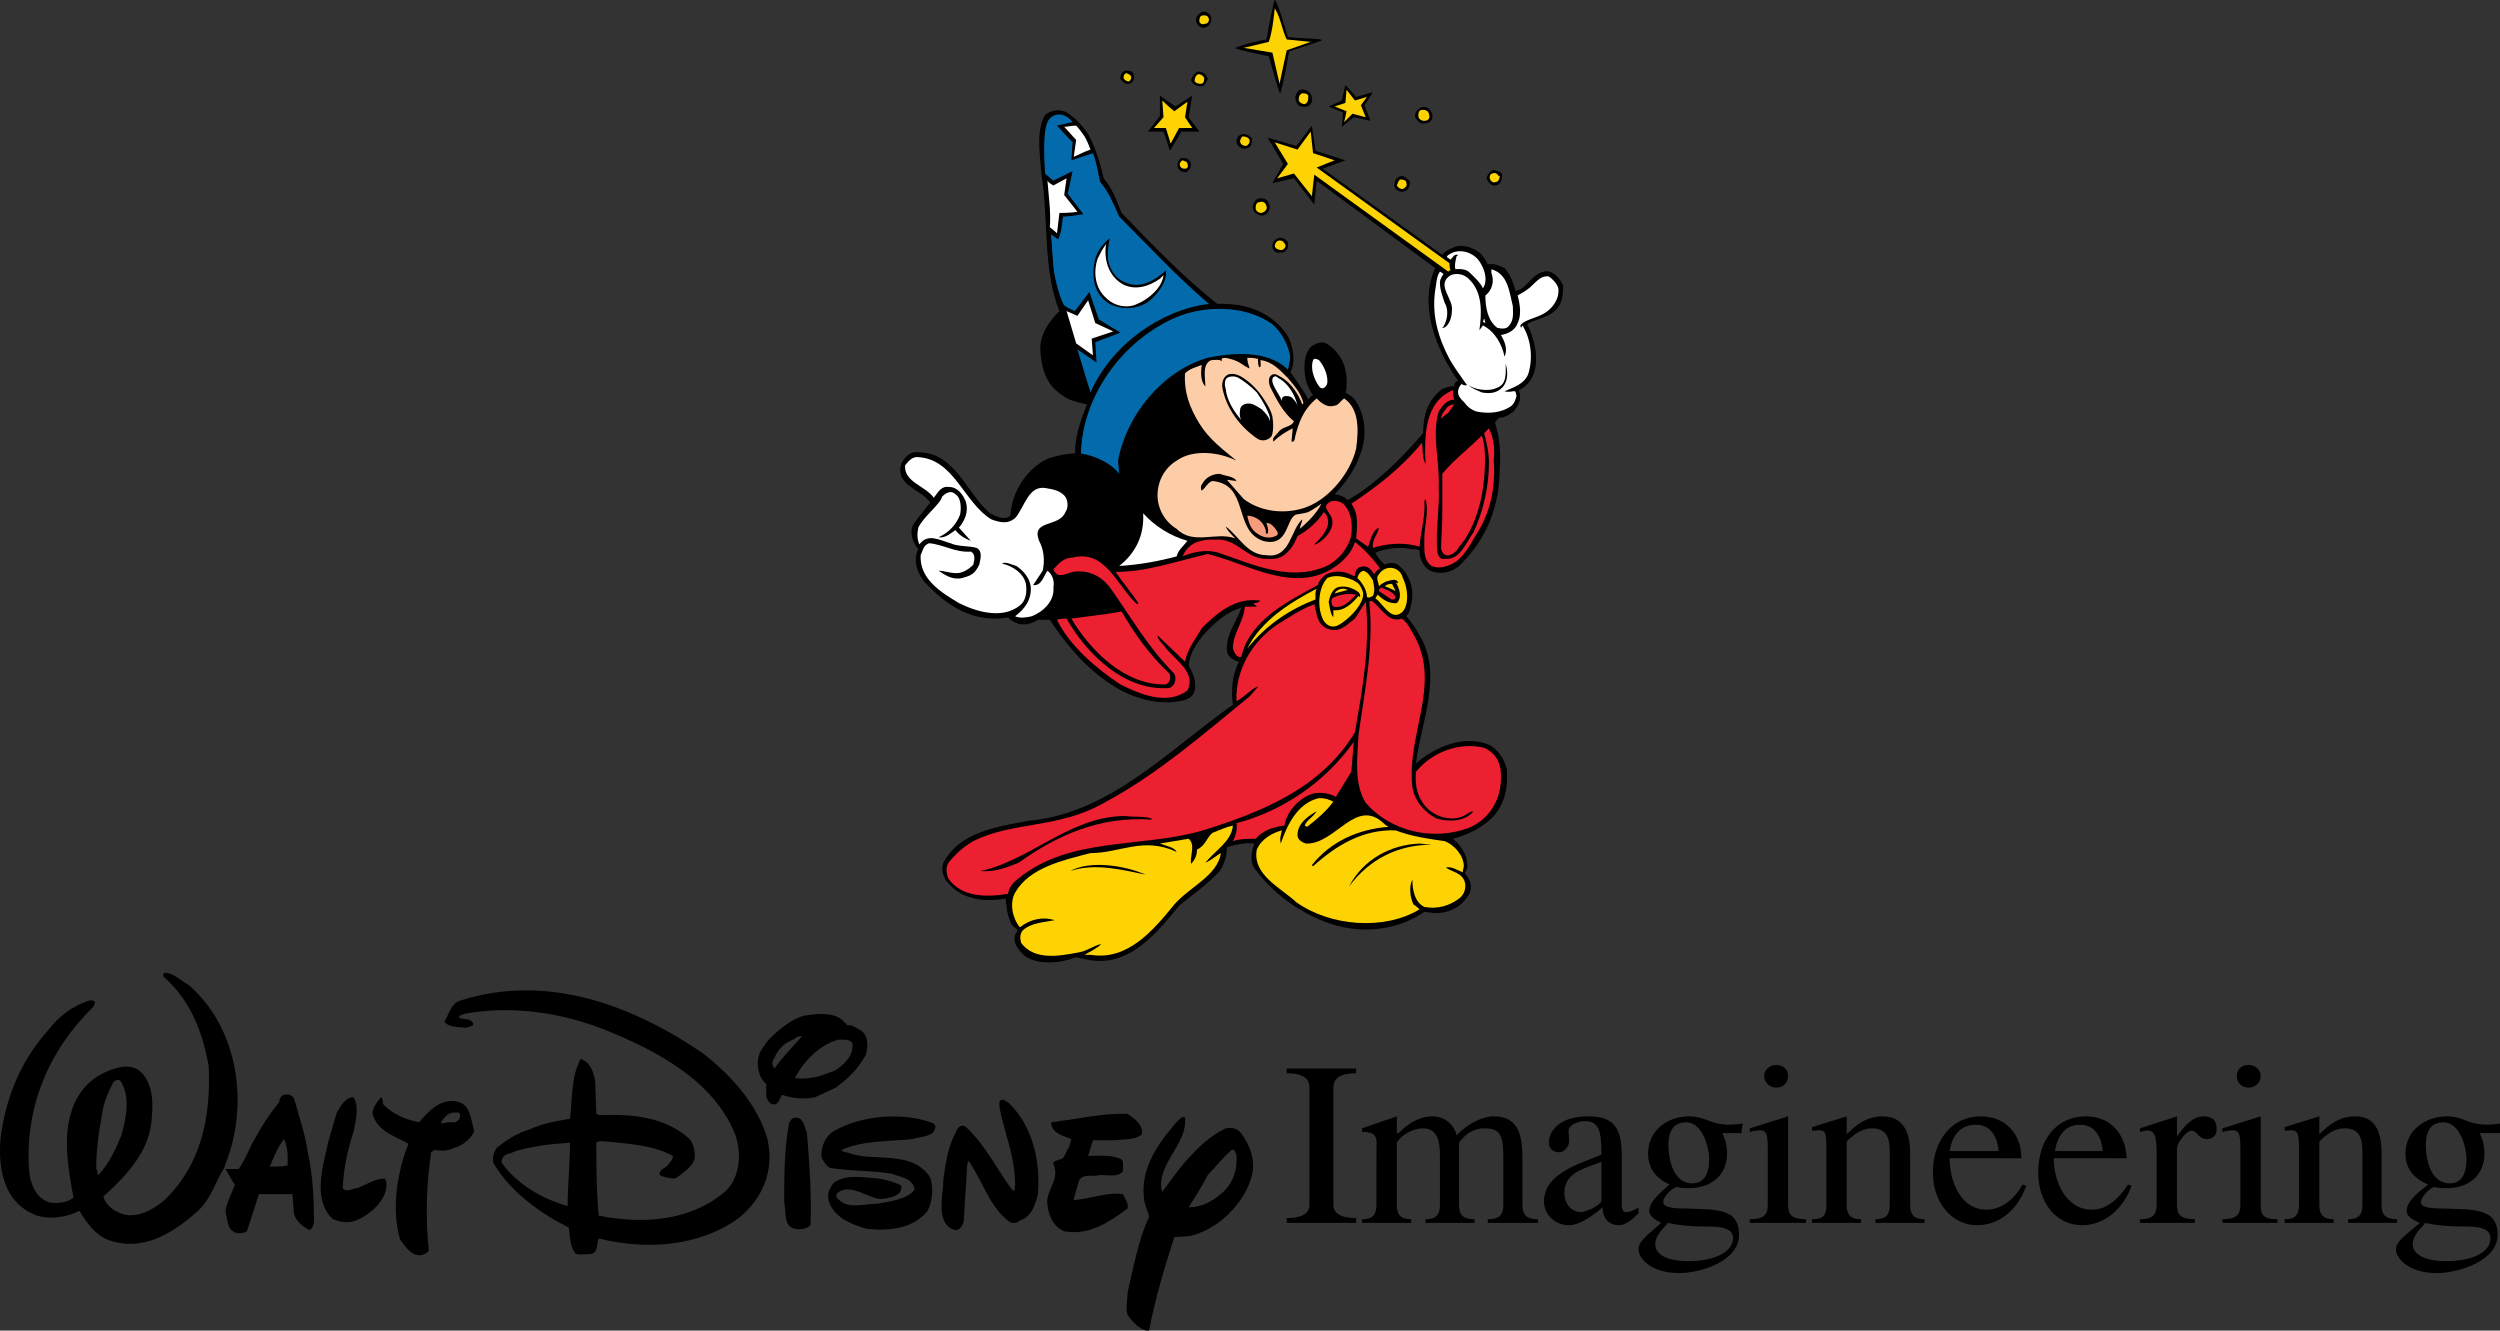 <?xml version="1.0" encoding="utf-8"?>
<!-- Generator: Adobe Illustrator 16.0.0, SVG Export Plug-In . SVG Version: 6.00 Build 0)  -->
<!DOCTYPE svg PUBLIC "-//W3C//DTD SVG 1.1//EN" "http://www.w3.org/Graphics/SVG/1.1/DTD/svg11.dtd">
<svg version="1.1" id="Layer_1" xmlns="http://www.w3.org/2000/svg" xmlns:xlink="http://www.w3.org/1999/xlink" x="0px" y="0px"
	 width="1000px" height="532.252px" viewBox="0 0 1000 532.252" enable-background="new 0 0 1000 532.252" xml:space="preserve">
<rect x="0" y="0" width="1000" height="532.252" fill="#333333" stroke="none"/>
<g>
	<path d="M515.174,14.836c4.315,0.479,9.1,0.479,13.398,0.958v0.479l-12.916,4.308c-0.966,5.262-1.916,11.007-3.351,16.273
		c0,0-0.481,0.954-0.481,0c-0.483-0.483-4.3-14.361-4.3-14.361s-14.365-2.87-13.415-3.349c4.314-1.917,12.448-3.35,12.448-3.35
		S509.425,0,509.907,0C510.873,0,515.174,14.836,515.174,14.836"/>
	<path fill="#FED304" d="M514.69,15.794l9.581,0.955l-9.581,3.353c0,0-1.9,8.612-2.866,13.399l-2.866-12.444l-11.498-1.912
		l10.064-2.396c1.434-4.308,1.899-9.091,2.383-13.398C512.307,7.178,512.79,11.965,514.69,15.794"/>
	<path d="M484.544,7.658c0,1.433-0.958,2.871-2.392,3.35c-1.917,0.479-3.351-0.958-3.825-2.871c0-1.438,0.951-2.395,2.384-3.354
		C482.628,4.308,484.544,5.742,484.544,7.658"/>
	<path fill="#FED304" d="M483.586,7.658c0,1.433-0.958,1.912-1.909,1.912c-0.966,0.479-1.916-0.479-1.916-0.954
		c0-0.958,0-1.917,0.95-2.396C481.677,6.22,483.11,5.742,483.586,7.658"/>
	<path d="M453.431,29.671c0.483,1.917,0,2.875-1.433,3.829c-1.434,0.479-2.866-0.479-3.833-1.913c0-1.437,0.481-2.874,1.916-3.349
		C451.515,28.239,452.956,28.239,453.431,29.671"/>
	<path d="M483.11,31.588c-0.482,0.958-0.958,2.392-1.916,2.871c-2.393,0.479-4.309-0.958-4.783-2.392
		c0.476-1.437,0.951-2.396,2.392-3.353C480.711,28.239,482.628,29.671,483.11,31.588"/>
	<path fill="#FED304" d="M452.48,31.109c0,0.479-0.482,1.438-0.967,1.438c-0.949,0-1.434-0.479-1.907-0.958
		c-0.476-0.958,0-1.917,0.958-2.395C451.048,29.671,452.48,29.671,452.48,31.109"/>
	<path fill="#FED304" d="M481.677,31.109c0,0.958,0,1.913-0.966,2.392c-1.433,0-1.908,0-2.866-0.954
		c0-1.438,0.482-2.396,1.435-2.875C480.235,29.671,481.194,30.151,481.677,31.109"/>
	<polygon points="542.454,38.767 549.153,36.854 545.803,42.116 548.203,48.336 541.504,46.903 536.721,50.732 537.188,44.987 
		531.455,42.595 536.721,40.204 538.153,33.979 	"/>
	<path fill="#FED304" d="M541.972,40.204l4.798-1.437l-2.398,3.35l1.916,4.787c-1.916-0.479-5.266-1.438-5.266-1.438l-3.351,3.354
		c0.482-1.917,0.95-4.308,0.95-4.308l-4.783-1.916l4.315-1.437l0.468-5.263L541.972,40.204"/>
	<path d="M524.756,38.767c0.467,1.912-0.482,3.35-1.917,3.829c-1.449,0.479-3.832,0-4.314-1.917c-0.951-1.912,0-3.824,1.434-4.783
		C522.355,35.417,524.271,36.854,524.756,38.767"/>
	<path fill="#FED304" d="M523.307,38.287c0,1.438,0,2.871-1.434,3.35c-0.95,0-1.916-0.479-2.384-1.433c0-0.958,0-2.396,1.434-2.874
		C521.873,37.33,522.839,37.33,523.307,38.287"/>
	<path d="M470.188,42.595l6.699-4.308l-1.44,8.616c0,0,2.882,3.829,4.314,5.741h-7.182l-4.31,7.183l-0.475,0.475v-0.475
		c-0.959-2.875-1.434-4.787-2.398-7.183h-6.218l4.783-6.22v-8.137L470.188,42.595"/>
	<path fill="#FED304" d="M469.712,44.511l5.266-3.833l-0.965,6.224l2.874,4.308c-2.392,0-3.351,0-5.267,0l-3.351,6.22l-1.907-6.22
		h-4.791l3.825-4.308l-0.477-6.699C466.837,42.116,469.712,44.511,469.712,44.511"/>
	<path d="M572.616,44.987c0.95,1.916,0,4.308-2.399,4.308c-1.916,0.479-2.866-0.475-3.833-1.913c-0.95-1.437,0-3.349,1.917-4.308
		C570.217,42.116,572.134,43.553,572.616,44.987"/>
	<path d="M435.249,53.602c2.867,5.266,4.783,11.486,6.217,17.71c3.351,3.829,5.267,9.095,7.183,13.878
		c12.448,12.923,24.889,25.847,38.296,36.375c11.48-0.479,22.015,3.35,28.229,12.923c1.916,3.829,3.351,10.053,0.966,14.357
		c2.385,3.354,5.25,7.178,7.167,11.011c0.482-0.479,0.967-1.437,1.916-1.916c-0.949-0.958-2.384-3.829-2.866-5.741
		c-0.967-4.787-0.967-10.053,1.917-13.402c1.916-1.438,4.3-2.396,6.216-1.438c6.231,3.829,8.614,10.053,8.133,17.231
		c0,0.958,0,1.433-0.468,2.392c0.949,0.479,2.384,1.437,3.351,2.395c4.299,5.262,5.267,13.399,3.351,20.102
		c-1.918,6.7-5.75,12.924-11.017,18.186c1.917,0.479,3.352,0.479,5.267,2.396c11.016-6.225,21.548-16.752,30.146-26.805
		c0-7.179,1.916-13.399,7.666-17.707c1.433-0.479,3.832-1.437,4.782-0.958c0-0.958,0-1.437,1.434-2.392
		c-8.616-12.444-15.782-29.675-9.084-44.99l-47.394-34.942l-0.949,9.574l-8.134-10.528l-8.614,1.913l4.3-7.658l-6.217-10.528
		l11.482,3.35l6.231-8.137l1.434,10.049l11.965,3.833l-9.1,3.349l47.862,34.459c0.95-1.437,2.865-2.392,4.3-2.871
		c3.832-1.917,9.581,0.479,11.497,2.871c1.917,2.396,2.384,3.829,2.384,3.829c2.883-0.479,4.316,0.479,6.699,1.438
		c1.916,1.913,3.833,6.22,4.315,9.094c0,0,1.917,0,3.833-1.916c2.384-2.392,4.781-5.266,7.648-5.741
		c3.351-0.959,6.699,2.87,7.665,5.741c0,3.829-0.481,7.178-2.882,9.574c-3.35,3.35-9.083,3.829-11.482,5.741
		c3.351,6.699,5.749,17.231,0.483,23.452c-1.434,1.437-2.399,2.395-3.833,2.87c0.966,2.875,0.483,5.266-1.434,7.661
		c-0.482,0.955-1.434,1.434-2.866,2.392c-0.967,0.479-1.917,0.958-3.351,0.958c-0.481,0-0.966,0.954-1.917,1.913
		c1.917,6.224,2.386,12.444,1.917,18.189c0,14.84-4.799,28.238-16.28,39.246c-2.866,2.392-6.217,3.35-10.05,2.392
		c-1.916-0.476-3.35-1.434-4.314-3.35c-0.95-1.433-1.435-2.867-1.435-5.266c-0.949-0.476-1.434-0.476-2.865-0.476
		c-4.783-0.958-10.532-0.475-14.832,1.434c0.95,1.917,2.384,3.35,3.816,4.791c1.448-0.966,3.832-0.966,5.267,0
		c4.798,3.825,6.698,10.049,5.267,15.79c-0.469,2.875-0.951,3.349-1.918,4.791c1.918,2.384,3.833,4.783,5.267,7.65
		c9.582,15.798,0.483,34.945-1.434,51.21c7.183-6.217,18.665-11.481,28.714-7.649c4.316,1.909,6.699,6.217,7.665,10.05
		c0.483,7.654-0.966,14.831-6.699,20.098c-4.314,3.832-9.581,6.225-14.847,7.657c3.364,2.873,5.748,6.707,5.748,11.006
		c0,1.441-0.95,1.919-0.95,2.875c1.917,2.392,3.351,5.267,1.435,8.615c-2.867,4.783-8.134,7.658-14.364,7.174l-3.35-0.475
		c-11.482,8.141-27.28,9.092-40.196,3.832c-10.049-3.832-20.58-11.488-27.28-20.58c-2.398-2.392-1.916-7.183-0.481-10.531
		c-3.833-0.478-7.666,0.476-11.009,1.435c0,3.356-0.958,6.707-2.874,9.574c-4.782,5.266-11.007,9.571-16.272,13.881
		c-8.142,10.049-18.664,22.973-33.021,22.014c-2.397,0-8.133-1.434-8.133-1.434c-6.23,2.393-14.843,3.35-20.584-0.482
		c-2.871-2.867-4.787-5.266-3.829-8.615c0.958-0.951,0.958-1.908,0.958-1.908s-2.875-1.918-2.875-3.352
		c-1.432-2.873-1.432-6.223-1.911-9.098c-8.615,1.44-17.23,0.481-22.973-6.226c-1.917-1.907-2.874-5.258-1.917-8.131
		c6.7-12.44,21.539-14.356,33.984-16.75c32.545-2.873,55.992-28.237,81.84-46.427c-0.958-6.225,0-12.448,2.398-17.23
		c-2.398-0.476-4.791-2.392-4.791-4.309c-0.475-6.699,3.825-11.49,5.742-17.223c-5.742,1.434-11.008,6.216-15.314,11
		c-2.867,3.833-5.268,7.182-5.749,11.965c1.44,2.875,3.356,6.225,2.398,10.058c-0.958,4.308-6.225,4.308-10.049,4.782
		c-20.581,0.476-37.33-16.748-47.865-33.021c-3.828,0-1.912,0-4.782,0c-2.874,1.917-7.657,3.35-11.966-0.958
		c-13.401,2.392-24.409-4.308-33.504-14.356c-2.393-2.875-4.787-8.141-2.393-12.924c-1.916-2.391-3.354-5.741-2.396-9.091
		c1.916-3.349,4.787-6.224,7.179-9.578c-3.351-5.262-14.356-6.699-11.486-15.794c1.438-2.391,3.35-4.783,6.703-4.308
		c14.836,0,19.145,16.273,28.715,24.414c2.873,1.434,5.744,2.867,8.135,0.951c0.48-9.57,6.704-19.14,15.32-22.969
		c3.346-0.958,6.695-1.917,10.527-1.917c0-7.178,2.392-13.402,4.782-19.623c-3.823-0.958-7.183-1.437-10.049-3.829
		c-6.699-4.308-8.137-11.007-8.615-18.187c0-6.224,3.354-11.011,7.656-15.319c-6.699-16.749-4.303-36.85-7.178-54.561
		c-0.479-7.657-2.393-17.231,1.438-23.93c2.393-1.912,6.217-2.392,8.615-0.958C430.466,47.382,432.851,50.252,435.249,53.602"/>
	<path fill="#FED304" d="M571.65,45.945c0.482,1.437-0.483,2.392-1.916,2.392c-1.435,0-2.385-0.955-2.385-1.913s0-1.913,0.95-2.391
		C570.7,43.553,571.65,44.987,571.65,45.945"/>
	<path fill="#036AAB" d="M429.025,48.819l-6.225,1.433l6.225,6.7l-0.477,7.182c0,0,5.742-1.917,8.616-2.875
		c1.433,3.35,1.916,7.183,2.866,11.491c3.35,3.825,5.267,8.611,7.658,13.877c11.965,11.965,22.972,23.931,35.896,34.938
		c-19.623,2.396-39.246,16.752-47.386,35.417l-5.258-17.228l7.655,5.262l-0.481-8.136l10.049-3.829l-8.615-5.262l-3.825-11.011
		l-5.74,7.657c0,0-3.351-1.433-3.832-1.912c-1.435-0.479-4.306-10.528-4.783-15.794l-0.958-12.924
		c0.958,0.479,1.916,1.438,2.874,1.917c1.434-2.875,1.434-6.224,1.916-9.095c2.867,0,8.133-0.958,8.133-0.958l-6.217-8.136
		l1.909-9.09l-7.657,3.824c0,0-1.912-1.433-3.351-2.87c-0.479-7.658-0.959-19.144,1.912-22.015c1.916-1.917,4.305-1.917,6.222-0.958
		C427.584,46.903,429.025,48.819,429.025,48.819"/>
	<path fill="#FFFEFE" d="M433.816,54.561c0.949,1.437,2.384,5.266,2.384,5.266c-2.867,0.958-5.258,2.391-6.699,2.87l0.965-6.699
		l-4.79-5.266c0.958,0,2.874-0.479,4.79-0.479C430.466,50.252,431.899,51.689,433.816,54.561"/>
	<path fill="#FED304" d="M525.223,61.259l8.615,2.875l-7.183,2.871l53.127,38.287c0,0.958,0,1.917,0.482,2.871
		c-0.482,0-0.482,0-0.949,0.483l-53.609-38.771l-0.95,8.616l-7.184-9.094l-6.699,1.916l4.301-5.745l-5.267-8.615l9.1,2.875
		l5.267-7.183L525.223,61.259"/>
	<path d="M500.824,55.519c0,1.913-0.482,3.35-1.916,3.829c-1.916,0.479-3.832-0.479-4.315-2.396c0-1.434,0.483-2.871,2.399-3.35
		C498.425,53.602,499.858,54.081,500.824,55.519"/>
	<path fill="#FED304" d="M499.858,55.998c0,1.434-0.483,1.913-1.435,2.392c-1.433,0-2.397-0.958-2.397-1.913
		c0-0.479,0.482-1.437,0.966-1.916C498.425,54.561,499.375,55.04,499.858,55.998"/>
	<path d="M476.411,65.567c0,1.438-0.483,2.396-1.916,3.35c-1.435,0-2.875-0.475-3.351-1.913c-0.482-1.917,0.476-3.829,1.916-3.829
		C474.495,63.176,475.928,63.655,476.411,65.567"/>
	<path fill="#FED304" d="M474.978,65.567c0.469,0.958,0,1.916-0.965,1.916c-0.477,0-1.434,0-1.917-0.958
		c-0.476-0.958,0-1.917,0.967-2.392C474.013,64.609,474.978,64.609,474.978,65.567"/>
	<path d="M600.847,69.875c0,1.917-0.481,3.829-2.398,4.308c-1.9,0.479-3.351-1.433-3.816-2.871c0.467-1.916,1.434-2.87,2.866-3.35
		C598.931,68.442,600.364,68.442,600.847,69.875"/>
	<path fill="#FED304" d="M599.896,70.354c0,0.958-0.482,2.396-1.449,2.396c-0.95,0.475-1.9,0-2.384-0.958
		c-0.482-0.958,0-2.395,0.949-2.395c0.967-0.479,1.917,0,2.4,0.958"/>
	<path d="M564,72.75c0,1.433-0.482,3.349-2.398,3.825c-1.434,0.479-3.35-0.476-3.833-1.913c0-2.396,0.483-3.829,2.884-4.308
		C561.602,70.354,563.034,71.313,564,72.75"/>
	<path fill="#FFFEFE" d="M421.368,74.183l5.266-2.871l-0.958,6.699c0,0,3.825,4.787,5.268,6.703
		c-2.394,0.476-7.185,0.476-7.185,0.476l-0.957,8.137c0,0-1.434-1.434-2.871-2.392c0.479-6.221-0.475-12.445-0.954-18.669
		C419.456,73.225,421.368,74.183,421.368,74.183"/>
	<path fill="#FED304" d="M562.551,73.225c0.483,0.958-0.467,1.917-1.433,2.396c-0.95,0-1.916-0.479-2.384-1.438
		c0.468-0.958,0.468-1.917,1.434-2.392C561.602,71.792,562.551,72.267,562.551,73.225"/>
	<path d="M507.524,81.361c0.949,1.916,0,3.354-0.967,4.308c-1.434,0.958-3.351,0.479-4.301-0.479
		c-1.434-0.958-1.434-3.35-0.481-4.308C502.726,78.491,507.041,78.97,507.524,81.361"/>
	<path fill="#FED304" d="M506.559,82.32c0.482,1.437-0.482,2.395-1.917,2.871c-1.434,0-2.384-0.958-2.384-1.913
		c0-1.437,0.468-2.395,1.435-2.395C505.125,80.407,506.075,80.882,506.559,82.32"/>
	<path d="M443.864,106.25c0.951,2.871,3.351,5.745,6.217,6.699c6.225,2.875,11.966-0.954,16.281-4.787
		c0.475,4.308-2.399,8.14-5.749,11.49c-4.309,3.828-11.007,4.783-16.749,1.912c-5.748-3.35-7.183-9.57-6.224-15.794
		c0.476-4.308,2.874-7.657,6.224-10.528C443.382,98.114,442.432,102.9,443.864,106.25"/>
	<path d="M515.174,97.155c0.482,1.917-0.95,4.308-2.867,3.829c-1.434,0.479-3.349-0.479-3.349-2.392c0-1.438,0.467-2.396,2.383-3.35
		C512.79,94.764,514.69,95.722,515.174,97.155"/>
	<path fill="#FED304" d="M514.224,98.114c0,0.958-0.482,1.437-1.434,1.917c-1.449,0-2.399-0.479-2.883-1.438
		c0-1.438,0.966-2.396,1.917-2.396C513.258,96.197,513.74,97.155,514.224,98.114"/>
	<path fill="#FFFEFE" d="M448.647,113.428c4.782,2.875,10.531,1.438,15.314-1.912l1.435-1.438
		c-0.477,4.787-5.741,9.574-10.524,11.486c-3.824,1.916-9.091,0.958-12.44-2.392c-4.314-3.829-5.266-10.052-3.35-15.794
		c0.95-1.917,1.909-3.829,3.35-5.745C441.466,103.859,443.382,110.079,448.647,113.428"/>
	<path fill="#FFFFFF" d="M590.314,102.9c1.916,1.438,5.749,8.137,2.866,12.444l0,0c-0.95-2.396-4.782-5.745-5.732-6.699
		c-1.917-1.438-5.267-0.959-5.267-0.959c-0.482-1.437,0-3.349,0.482-5.266c0.468,0,0.468-0.479,0.468-0.479
		c-1.434-0.479-2.384,1.437-2.867,1.917l-1.434-0.958v-0.479C582.183,99.551,586.965,100.03,590.314,102.9"/>
	<path fill="#FFFFFF" d="M605.146,122.523c0,2.871,0.482,5.266-1.435,7.657c-0.95,1.438-2.866,1.438-4.782,0.958
		c-3.833-2.871-4.783-8.136-4.783-12.923c2.399-1.913,3.832-5.266,2.399-9.094v-1.434
		C603.246,109.6,603.713,116.778,605.146,122.523"/>
	<path fill="#FFFFFF" d="M577.399,109.6c0,0-1.435,1.916-1.435,3.349c0,2.875,0.951,5.266,1.901,8.137
		c1.448,2.395,1.448,6.224-0.468,9.574c0,0-0.967,0.479,0,0.479c1.916-0.479,3.35-3.829,3.35-6.703
		c0.95-4.783-6.7-10.528-0.483-14.357c2.399-0.958,5.267-0.479,7.184,1.438c5.732,5.262,5.266,13.878,4.3,20.577l1.434-1.913
		c4.798,2.395,7.665,7.657,8.615,12.444c1.449-2.871,0-6.224-1.433-8.616c2.882-0.479,5.748-1.916,6.697-4.787
		c1.917-3.829,0.483-9.095,0-11.007c0.483-0.479,1.917-0.958,3.833-2.391c2.867-1.917,4.783-5.746,8.615-5.266
		c1.435,0.958,3.352,2.87,3.833,4.787c0.483,4.308-2.398,8.136-5.749,10.049c-3.35,1.916-7.182,2.395-9.083,4.308
		c-0.481,0.479-0.481,0.958,0,1.437c0,0,0-0.479,0.468-0.958c3.351,5.266,4.315,12.923,2.399,19.144
		c-1.434,4.308-6.231,5.745-9.582,7.182c0,0,1.449,0.476,3.351,0c0.482,0,0.966,0,0.966,0s0.482,1.434,0.482,1.913
		c-0.482,1.437-0.482,2.391-1.916,3.829c-3.833,2.871-9.099,3.35-13.882,2.392c-1.916-0.475-3.833-1.913-4.783-3.35
		c-0.966-0.958-1.916-1.913-2.398-2.871c-0.95-1.913,0-3.829,0.966-4.787c0.468,0,0.468,0.479,1.434,0.479
		c0.95,0,0.95,0,0.469-0.479c-2.385-3.35-4.783-6.699-6.7-10.049c-4.3-8.136-7.166-17.231-5.733-27.28
		c0.468-2.395,0.468-5.745,1.917-7.657C576.917,109.121,577.399,109.6,577.399,109.6"/>
	<polygon fill="#FFFEFE" points="438.116,129.223 445.299,132.576 436.683,135.447 437.166,142.146 430.466,137.359 
		426.634,124.436 430.942,126.352 435.249,120.128 	"/>
	<path fill="#036AAB" d="M515.656,140.708c0.95,2.396,0,4.787-0.482,7.182c-8.133-8.136-22.497-6.703-32.063-4.787
		c-18.189,5.262-32.546,22.972-35.896,41.158l0.477,5.266c-3.352-4.308-9.574-7.178-15.315-8.137
		c0.476-22.972,16.757-45.465,38.287-54.56c11.49-4.787,27.763-4.787,38.296,2.871C512.307,132.576,514.69,136.88,515.656,140.708"
		/>
	<polygon fill="#FFFFFF" points="593.182,128.744 593.665,127.31 594.146,129.223 	"/>
	<path fill="#FDCDA7" d="M503.208,143.583c0,1.433,0,2.392,0.483,3.35c0.949,0,0.482-1.917,0.482-2.875
		c4.783,0.483,8.132,4.308,10.999,7.183c2.867,3.35,5.267,6.22,6.216,10.049l-0.467,0.479c-1.434-3.829-4.315-8.615-8.616-11.007
		c-0.966-0.479-1.916-1.438-3.349-0.958c-1.917,0.958-1.434,3.35-0.967,4.787c2.398,4.787,5.267,10.528,9.581,13.881
		c-0.966,2.392-3.832,1.913-5.748,3.825c-0.951,1.437-3.351,2.874-2.399,4.307c2.399-2.391,4.799-3.828,7.665-5.262l-0.482,5.262
		c0.966,0.479,1.435-0.954,1.435-1.912c1.448-5.745,3.349-11.007,8.614-15.315c1.917,1.913,4.315,3.829,7.183,2.871
		c1.435,0,2.4-1.916,3.833-2.871c6.216,4.308,5.749,12.92,4.783,20.102c-2.384,10.049-11.482,21.057-21.531,23.931
		c-8.133,2.392-17.23,0.958-23.463-3.829l-6.691-7.661l3.824,0.483c-0.95-1.917-4.3-1.917-6.698-2.875
		c-2.867,0-5.741,1.438-7.184,4.308c-0.476,0.479-0.476,1.917,0,2.392c1.441-0.954,2.399-3.35,4.315-3.825
		c14.832,1.433,8.133,19.623,20.099,23.93c10.531,2.875,9.1-9.09,13.398-10.531c0,0,3.35-0.476,4.782-0.958
		c1.916-0.958,5.267-3.35,5.267-3.35c-1.917,3.833-5.267,7.182-8.615,10.049c0-0.951,0.966-2.867,0.966-3.825
		c-4.783,4.308-4.783,15.79-14.364,14.356c-7.649,0-11-7.657-16.266-11.482c0.476,1.434,2.384,3.35,3.816,4.783
		c-7.649-2.875-16.747,2.867-23.447-3.833c-4.782-2.867-7.649-8.132-7.649-13.398c0-5.741,2.867-11.007,7.649-13.882
		c6.7-4.783,17.231-3.35,23.931,0c-5.266-4.308-11.007-8.611-14.832-14.836c-3.833-6.22-6.225-12.444-5.748-20.102
		c1.915-1.912,4.314-2.392,6.698-3.35c-0.476,2.871-0.476,6.699,1.441,8.616c0-3.35-1.441-9.095,2.392-10.532
		c0.958,0,3.351-0.475,4.309,0.483c-0.958-1.916,1.916-1.437,3.35-0.958c3.825,0.958,5.259,2.871,7.657,3.829
		c-0.483-1.438-0.95-2.871-0.95-4.308C500.342,143.104,501.293,143.104,503.208,143.583"/>
	<path fill="#FFFFFF" d="M530.972,152.674c0,1.438-1.434,3.35-2.866,2.396c-1.449-1.438-4.315-6.703-2.883-11.011
		c0.483-0.954,1.434-0.475,2.399,0C529.538,146.454,530.972,149.324,530.972,152.674"/>
	<path d="M600.847,155.069c-2.398,2.391-5.266,2.391-8.133,1.913c-1.916-0.958-3.832-1.434-5.266-2.871
		c1.916,1.437,7.648,2.871,11.481,0.958c3.832-1.438,3.35-5.745,3.35-9.574C603.246,148.845,603.246,152.674,600.847,155.069"/>
	<path d="M506.559,161.29c0.967,1.437,1.916,3.35,2.399,5.266c0.467,2.87,0.467,6.699-0.483,8.136
		c-1.434,1.437-3.35,1.912-5.267,0.958c-7.182-4.787-12.915-12.444-14.356-21.06c0-1.917,0.477-3.829,2.393-4.787
		c2.866-0.958,5.749,0.958,8.132,2.871C502.258,155.069,504.642,157.94,506.559,161.29"/>
	<path fill="#FFFFFF" d="M502.726,156.982c2.399,3.35,5.267,8.615,5.267,10.532c0,0.475,0,0.958,0,0.958
		c-0.467-1.916-1.916-3.354-3.351-4.787c-1.434-0.958-2.384-1.437-3.349-1.916c-2.385-0.958-5.267,0-5.267,2.396
		c-0.469,2.392,0.482,3.825,0.482,3.825c-2.868-3.35-5.742-7.657-6.217-12.44c-0.483-1.437-0.483-2.395,0-3.829
		c0.95-1.438,3.816-1.438,5.266-0.479C497.942,152.674,500.342,154.59,502.726,156.982"/>
	<path fill="#FFFFFF" d="M511.341,151.241c3.833,1.913,6.7,6.699,7.666,11.007c-0.482-1.438-1.435-2.392-2.399-3.35
		c-0.95-0.479-1.434-0.479-2.384-0.479c-0.482,0-1.434,0.479-1.434,0.958v0.955c-1.449-3.35-5.266-7.658-3.365-9.57
		C510.391,150.282,510.873,150.762,511.341,151.241"/>
	<path fill="#EC2030" d="M581.699,159.856c-2.867,0-4.782,2.392-6.217,4.783c-2.866,9.574,0.482,19.623,0,30.155
		c0.482,8.616-1.435,17.706-0.482,26.322c0.482,1.441,0.966,2.875,3.35,2.392c5.749,0.483,8.134-6.699,11.016-10.532
		c3.816-8.132,6.217-18.181,6.217-27.755c0-4.308-0.95-8.136-1.916-11.965l1.916-1.913c1.916,3.829,2.398,8.136,1.916,12.919
		c0.95,13.882-2.866,23.456-7.665,30.63c-2.384,4.315-4.301,7.182-7.167,9.574c-2.883,1.917-6.699,3.35-10.049,1.917
		c-3.365-2.392-2.882-6.7-2.882-11.007c0-5.266,1.916-10.532,0.481-15.794l-0.481,0.955c0.481,6.224-1.435,11.49-1.917,18.189
		c-5.268-1.916-13.398-1.433-18.664,0.483c-0.469-3.357,1.916-5.266,2.397-8.14c-2.397,0.958-3.349,4.783-4.313,7.657l-4.783-3.35
		c0.481-4.783,0.966-10.049-1.917-13.881c10.049-6.699,20.114-14.357,28.246-24.41c0.468,2.871,0,5.745,1.434,8.616
		c-0.481-11.486-0.481-24.889,11-29.676C581.217,157.46,581.217,158.419,581.699,159.856"/>
	<path fill="#EC2030" d="M579.315,165.118c-1.448,0.958-2.883,2.396-2.883,2.396s0-1.917,1.916-3.829
		c0.967-1.916,3.351-1.916,3.351-1.916S580.749,163.206,579.315,165.118"/>
	<path fill="#EC2030" d="M592.714,198.144c-1.434,7.182-4.314,15.314-9.099,20.581c-0.95,1.917-2.398,2.867-3.833,3.35
		c-1.915,0.483-2.865-0.958-3.35-2.392c0-3.833,0.483-9.091,0.483-14.356c0-5.265,0-11.011,0-15.798
		c4.782-5.741,10.531-10.049,15.797-15.315C595.098,180.912,593.665,192.877,592.714,198.144"/>
	<path fill="#FFFFFF" d="M396.479,207.717c3.828,1.433,6.703,1.908,9.573-0.475c3.829-4.315,5.268-13.407,12.444-11.969
		c2.871,0.479,5.262,0.954,7.179,2.871c1.44,1.437,1.908,4.783,0.477,6.699c-2.394,6.224-13.878,2.875-10.528,11.49
		c1.916,3.35,2.396,8.133,1.437,11.965l-3.827,5.741c3.35,0.483,4.308-3.833,5.744-5.741c1.913,1.434,2.87,3.825,2.393,6.7
		c0.479,5.266-3.829,9.574-8.616,11.49c-1.912,0.475-4.786,0.95-6.699,0c3.829-2.874,6.699-6.707,6.222-11.965
		c-0.479-3.35-2.87-6.224-5.741-8.14c-1.916-0.475-4.309-1.917-5.745-0.958c4.308,0.958,8.616,3.833,9.573,8.133
		c0.479,3.35,0,6.707-2.396,8.616c-7.179,5.749-17.707,2.399-24.406-0.95c-7.182-4.316-15.798-9.574-15.317-19.148
		c0.958-1.916,0.958-3.833,3.354-4.783c5.74,0.475,10.527,3.825,16.748,3.35c1.916,0.95,1.438,3.35,0.958,5.266
		c-1.913,1.908-4.308,3.35-6.699,3.35c-2.873,0-4.785-0.958-7.179-0.958c2.871,1.909,5.741,3.825,9.57,2.875
		c3.35-0.966,4.787-1.441,6.699-5.266c0.479-2.399,1.438-5.266-0.954-6.7c-2.874-0.966-7.657-0.483-10.532-1.916
		c-3.828-0.958-9.09-4.316-12.444,0.475c-0.954-1.917-0.954-4.308-0.476-6.699c2.393-4.791,8.612-9.091,9.57-12.444
		c1.916-1.917,3.829-2.396,5.266-0.958c2.393,1.438,2.393,5.746,1.913,8.137c-1.435,3.824-4.309,7.174-8.612,9.09
		c2.394,0.483,4.783-1.434,6.699-2.867c1.913,2.392,3.829,3.35,6.221,4.308l-4.782-5.266c2.392-2.875,3.827-6.224,2.87-10.053
		c-0.959-2.87-3.35-6.22-6.702-6.22c-3.351-0.479-4.306,1.912-6.222,4.308c-3.35-4.787-11.965-6.224-11.485-12.923
		c1.438-1.917,2.87-3.35,4.786-3.35C381.644,183.308,385.472,201.014,396.479,207.717"/>
	<path fill="#EC2030" d="M538.153,202.451c2.384,2.875,2.866,7.174,2.384,11.49c-0.95,5.266-5.733,11-10.999,12.916
		c-14.364,5.749-29.196-1.434-42.128-5.741c-4.3-1.434-10.048-0.475-14.35,1.441c1.916-4.791,6.218-6.707,11.482-6.707
		c1.434,0,2.866,0,3.832,0c7.65,0.958,10.999,8.141,18.665,7.658c3.832,0.483,6.699-0.951,8.615-3.35
		c1.916-1.917,3.351-5.741,3.351-5.741c4.3-2.392,7.648-5.266,10.531-9.574c1.917,1.434,1.917,4.308,1.434,5.749
		c-0.966,2.867-2.867,4.783-5.266,7.175h0.482c2.384-0.958,5.267-3.825,6.217-6.224c2.865-6.216-5.75-8.132,0-11.007
		C534.32,200.06,536.721,200.535,538.153,202.451"/>
	<path fill="#FFFFFF" d="M474.978,216.333c-1.44,1.909-3.831,3.825-4.314,6.224c-7.183,1.909-14.831,3.35-22.972,3.825
		c6.707-5.266,10.057-12.441,9.572-21.056C462.047,210.591,468.271,214.417,474.978,216.333"/>
	<path fill="#F69B7B" d="M506.075,211.542c0.482,0.483,0,1.433,0.482,1.916h0.482c0.483-1.433,0-2.867-0.482-4.308
		c1.916,0,3.35,1.917,4.314,3.35c0.951,1.917-0.966,1.917-1.915,2.392c-2.883,0.483-4.783-0.475-6.7-1.917
		c-2.398-1.908-2.883-4.783-3.35-6.699C501.775,206.276,505.125,208.192,506.075,211.542"/>
	<path fill="#EC2030" d="M552.035,227.34c-1.449,0.958-1.916,1.434-2.399,2.392c-1.433-2.392-2.866-3.825-5.749-2.875
		c-1.433,0.483-1.915,2.399-1.915,3.35c0,0.483-0.95,0-1.9-0.475c-2.882-1.434-6.716-1.434-9.582,0
		c-1.435,0.958-2.866,2.392-3.351,4.308c-11.481,6.224-27.279,13.881-30.629,28.713c-1.917,0.483-2.868-1.909-3.351-3.35
		c0-6.216,4.301-10.532,4.783-16.748h4.782l-1.433-1.433c0.965,0,1.915,0,2.882-0.958c-9.582-1.441-16.765,4.308-23.464,11.007
		c-2.384,4.308-5.733,8.133-6.698,13.399l-11-10.532c0,1.441,1.435,2.874,2.385,3.833c3.832,5.742,13.405,10.532,9.58,18.19
		c-8.141,6.224-19.146,1.433-26.813-2.393c-9.566-6.225-20.581-15.798-25.363-25.848c1.434-0.483,2.874-0.483,3.832-0.483
		c8.133,14.365,23.447,29.197,41.162,27.763c2.391-0.958,2.866-3.832,1.916-5.749c-10.532-10.523-17.23-22.489-25.372-33.979
		c-3.824-5.266-9.091-7.658-15.313-6.699c-1.909,0.483-4.309,1.916-6.225,0.958c-0.476-0.475-0.955-0.958-1.434-1.917
		c1.916-2.392,4.308-4.783,7.657-4.783c13.405-3.35,17.706,11.49,25.847,18.665l0.475-0.475c-2.865-4.316-6.215-8.141-9.09-12.448
		c12.439,0,24.405-4.308,36.854-7.183c16.265,3.833,35.896,17.231,52.645,3.833c2.866-2.391,5.267-5.266,6.217-8.615
		C545.803,219.682,549.153,223.507,552.035,227.34"/>
	<path fill="#FED304" d="M561.118,231.172c2.398,4.783,2.398,11.482-0.467,13.874c-4.316,3.35-7.184-3.349-10.532-5.741l0.95-1.433
		c1.434,1.433,4.314,3.825,7.665,3.35c1.434-1.441,1.434-3.35,0.95-5.266c-0.482-0.958-0.482-1.917-1.434-2.875
		c0.482,0,0.95,0.475,0.95,0c-0.468-1.909-2.867-0.958-4.783-0.475c-0.95,0.475-1.916,0.95-2.867,1.916c0-1.441-1.433-3.35,0-4.791
		C554.419,225.423,560.168,226.857,561.118,231.172"/>
	<path fill="#FED304" d="M549.153,232.123c0.481,2.399,0.966,4.308,0,6.224c-0.95,0.475-1.435,0.958-2.384,0.475
		c0-2.867-1.916-5.741-3.834-7.65c0.483-1.441,0.95-2.399,2.385-2.875C547.237,228.773,548.203,230.689,549.153,232.123"/>
	<path fill="#FED304" d="M544.854,235.956c2.385,4.308-5.75,12.44-10.05,14.356c-2.397,0.958-4.798-0.475-5.749-2.875
		c-2.398-5.266-1.433-12.916,1.917-16.265c4.3-1.916,10.05,0.476,11.966,1.909C542.938,233.081,543.887,233.556,544.854,235.956"/>
	<path fill="#FED304" d="M558.252,236.431c-0.967-0.475-2.867-1.433-4.314-1.909c0.966-0.966,1.916-0.966,2.882-0.966
		L558.252,236.431"/>
	<path d="M543.887,238.822l-0.467-0.475c-2.398,2.875-5.749,6.224-10.063,5.741v2.875c-1.435-1.917-1.435-4.308-1.9-6.224
		c0.467-2.392,1.433-4.783,3.349-5.741c2.867-0.958,6.217,0,8.616,1.908C543.887,237.389,544.37,238.347,543.887,238.822"/>
	<path fill="#EC2030" d="M558.252,238.822c0,0.958-1.434,1.441-2.398,0.483c-1.435-0.958-2.866-1.916-4.302-2.875
		c0-0.958,0.483-0.958,0.951-1.433c0.966,0.475,1.916,0.958,2.399,0.958C556.335,236.906,557.285,236.906,558.252,238.822"/>
	<path fill="#FED304" d="M526.188,237.389c0,0.958,0,2.391,0,2.391c-10.049,3.833-19.63,10.057-27.279,19.623
		c5.732-11.482,17.698-18.664,27.747-23.93C526.655,235.473,526.188,236.431,526.188,237.389"/>
	<path fill="#FED304" d="M533.838,237.389c0,0,0.482-0.958,1.435-1.434c0,0,0.967-0.483,1.917-0.483
		c0.965,0,1.914,0.483,1.914,0.483L533.838,237.389"/>
	<path fill="#EC2030" d="M542.454,237.872c-2.384,2.391-5.267,5.741-9.099,4.783c-0.95-0.958-0.95-2.392-0.469-3.35
		C534.32,238.347,539.104,236.906,542.454,237.872"/>
	<path fill="#EC2030" d="M560.651,247.438c2.383,1.434,3.816,4.791,5.25,7.183c10.531,19.623-3.352,39.246-0.95,60.3
		c0.95,5.266,4.3,9.574,9.564,12.449c4.8,1.432,11.498,1.432,14.849-2.875c-1.434,0-3.351,1.916-5.267,2.393
		c-4.782,1.439-10.531-0.477-13.882-4.309c-3.35-3.824-4.314-8.615-3.833-13.873c6.7-8.141,17.715-11.966,27.281-9.574
		c4.314,1.916,6.699,5.741,6.699,10.531c0.481,9.092-3.817,17.707-12.916,21.531c-14.364,5.266-31.113,1.441-41.162-10.049
		c-4.782-7.656-3.351-18.188-2.866-27.279c2.383-17.231,6.216-35.413,4.3-53.127l0.966-0.476
		C552.503,243.138,555.385,249.354,560.651,247.438"/>
	<path fill="#EC2030" d="M541.972,292.907c-13.398,22.496-37.797,32.07-60.776,39.246c-24.414,7.182-53.127,2.391-73.704,19.146
		c-1.917,1.435-3.833,3.351-4.309,6.226c-8.614,1.434-18.668,1.434-23.931-6.226c-0.958-2.873-0.958-5.266,0.954-7.182
		c2.875-3.351,5.745-5.742,9.095-7.658c16.272-8.133,34.458-4.783,53.131-15.789c20.581-11.008,39.245-27.288,57.428-42.12
		l3.35-3.833h-0.482c-2.866,1.442-5.266,4.31-8.133,5.749c-0.482-11.965,5.749-23.455,16.28-30.629
		c4.783-2.875,9.566-6.224,14.833-8.14c0.949,3.349,0.949,7.657,4.782,9.573c4.782,1.917,6.7,0,11.482-3.833l4.314-6.699
		C548.203,258.453,544.854,276.16,541.972,292.907"/>
	<path fill="#EC2030" d="M448.647,244.571c5.267,9.09,11.008,17.231,19.147,24.88c0.475,1.44,0.475,3.356-1.434,4.315
		c-16.281,0.476-30.162-13.407-37.813-26.331C434.767,246.487,441.466,246.004,448.647,244.571"/>
	<path fill="#EC2030" d="M534.32,318.754c-2.398-1.44-5.748-1.918-8.614-1.44c-5.749,1.44-11.016,7.182-11.966,12.932
		c-4.315,0.475-8.615,1.908-11.482,5.258c-2.883,0-6.23,0-9.099,0.957c0.95-1.916,1.917-4.307,1.434-7.182
		c18.197-4.783,35.413-16.266,46.911-32.538l-0.967,11.966L534.32,318.754"/>
	<path fill="#FED304" d="M533.355,320.67c-2.867,3.824-6.7,7.175-10.518,10.05l-0.966-0.476c0.966-2.399,3.35-3.356,4.782-5.75
		c-3.35,1.916-7.648,4.782-7.648,9.573c0,1.916,1.916,2.873,3.349,3.351c11.966,0.476,20.1-19.142,31.581-7.657
		c0.482,0.483,0.967,0.483,1.448,0.959c-11.965,0.957-22.979,5.739-30.629,15.313l0.467,0.475
		c9.581-8.614,20.099-14.831,33.029-14.354c6.217,2.391,12.915,3.35,19.615,4.307c3.832,1.434,7.664,5.75,7.664,10.049l-0.482,2.4
		c-2.384-0.959-4.3-2.4-6.699-1.916c2.399,1.916,6.699,1.916,7.665,6.215c0.468,2.4-0.482,4.791-2.398,6.225
		c-3.833,2.875-8.615,4.31-13.881,3.351c-3.834-1.908-4.783-6.699-4.783-11.009c-1.435,2.875-0.951,7.185,0.481,10.052
		c0.95,0.481,1.917,1.438,2.384,1.916c-14.349,8.614-35.896,6.698-49.294-2.867c-6.217-5.75-17.698-11.017-15.798-21.063
		c1.916-4.309,6.232-6.7,10.064-7.657c-0.483,1.916-0.966,3.35-0.483,5.266c2.384-7.174,6.7-16.272,15.315-18.188
		C530.006,319.229,531.455,319.711,533.355,320.67"/>
	<path d="M460.613,327.37v0.475c-20.581-1.434-37.813,6.225-53.123,17.232c-4.786,1.916-9.573,3.832-15.319,3.35
		c20.104-4.309,35.896-22.016,57.91-22.016C453.914,326.888,457.264,326.411,460.613,327.37"/>
	<path fill="#FED304" d="M493.159,330.245c-0.482,6.215-7.183,10.049-11.007,14.832l0,0c2.392-0.959,4.308-2.867,6.224-3.834
		c-1.433,9.1-12.448,13.406-18.664,20.582c-8.615,10.531-18.664,22.496-33.512,20.105h-2.384c2.384-1.435,4.781-2.394,6.698-4.31
		c-2.874,0.481-5.749,2.875-9.099,3.351c-7.658,1.434-17.706,3.35-22.973-3.832c-0.479-1.908-0.479-3.351,0.479-4.783
		c3.352-3.351,8.616-3.351,12.924-4.31c-4.787-1.432-9.572-0.475-13.881,2.875c-2.871-3.35-4.309-9.573-1.913-13.881
		c5.741-10.049,19.147-12.924,30.147-15.799c11.965,0,21.063-6.699,34.462-0.476c-0.95-1.916-4.3-2.393-6.699-3.35l11.482-1.916
		c2.882,2.391,0.481,6.707,0.966,10.057c1.434-1.44,2.392-3.35,2.392-5.748c3.351-1.436,3.825-4.783,6.225-6.701
		c1.434-0.475,3.35-1.434,6.217-2.391L493.159,330.245"/>
	<path d="M572.616,337.894c-13.414,0-24.896,5.75-33.029,16.756c5.733-11.006,16.748-16.756,28.23-17.23L572.616,337.894"/>
	<path d="M458.222,349.858c-9.09-1.908-20.58-4.781-30.153-1.433C435.725,344.118,449.606,346.034,458.222,349.858"/>
	<path d="M89.69,467.12c-3.35,5.266-5.262,12.449-10.527,17.229c-10.053,9.093-22.973,17.232-37.334,11.009
		c-4.307-2.392-7.178-6.218-10.049-11.009c-5.744,2.875-13.881,3.834-19.144,0.959c-11.011-5.266-13.402-17.707-12.444-29.672
		C2.104,439.84,7.851,425,18.857,412.559c4.786-6.225,10.528-10.522,17.231-12.44c0.479,0,1.912,0,1.912,0.951l-0.479,1.44
		c-18.186,17.707-27.76,40.681-25.844,66.051c0.479,4.783,2.393,10.523,8.137,12.439c3.35,0.475,7.178,0,9.57-1.916
		c-1.912-10.523-4.309-23.447-0.955-33.979l12.441,0.475c-1.434,7.182-2.393,14.84-2.393,22.021c0.959,0.959,0,1.908,0.959,2.394
		c4.308-4.783,6.699-10.049,9.094-15.799c1.913-6.699,3.83-15.789-0.479-22.015c-0.958-0.477-2.395,0-2.875,0.957
		c-1.912,3.826-3.828,8.142-4.307,12.441l-12.441-0.476c1.434-5.266,4.783-11.008,11.008-14.84
		c4.308-2.393,11.007-5.266,15.793-2.393c6.221,4.791,6.221,13.406,5.267,21.539c-1.437,11.481-9.573,20.582-19.147,29.197
		c0.479,2.391,3.35,5.266,5.745,6.217c6.22,3.356,13.402-0.478,18.186-4.301c15.314-14.363,19.147-33.986,18.189-54.087
		c-2.396-13.405-7.179-26.321-18.189-35.895c0-0.477,0-0.959,0.479-1.441c3.828,0,6.703,3.357,9.573,4.791
		c20.102,17.23,24.409,47.861,14.835,71.791L89.69,467.12"/>
	<path d="M95.436,467.602c2.87-3.832,4.308-8.614,6.699-12.448c2.87-5.257,5.745-9.572,9.573-14.355
		c0-0.957,0.479-2.391,1.913-2.865c1.438-0.483,3.829,0,4.308,2.392c1.916,7.174,4.309,13.873,5.266,21.057l-8.136,0.957
		c0-1.916-0.479-4.791-1.438-6.699c-2.392,2.867-3.829,6.699-5.741,11.008c2.392,0,5.262,0,7.179-0.481v-3.826l8.136-0.957
		c1.913,8.615,2.392,18.189,2.392,26.805c0,1.433-0.479,3.351-1.912,3.824c-3.35-1.916-6.224-4.307-6.224-8.133l-0.479-6.225
		h-13.398l-4.787,14.84c-1.437,0.951-3.829,0.951-4.787,0.477c-3.349-1.434-2.87-5.266-3.829-8.141c0.48-3.826,2.393-7.176,3.829-11
		c-0.958-0.967-2.87-4.791-3.829-6.226h5.265"/>
	<path d="M141.38,438.881c2.396,3.832,0.959,9.574,0,13.881c-2.391,7.658-3.828,13.883-4.307,22.498c1.437,1.916,4.307,0,5.744,0
		c3.829-1.434,7.178-3.832,11.008-3.832c0.957,0.957,0.957,2.873,0.479,4.789c-1.438,5.742-8.137,11.008-13.402,12.441
		c-2.871,0.481-5.262,0-7.657-0.957c-8.616-7.658-3.829-22.017-1.913-31.105l3.35-11.489
		C136.118,442.713,138.03,438.881,141.38,438.881"/>
	<path d="M182.063,458.987c-2.871,1.434-5.746,1.434-8.137,0.959l-1.438,0.948c-1.912,12.449-2.392,26.33-0.954,39.255
		c-0.479,0.959-1.438,1.434-2.874,1.907c-3.829,0.482-6.221-2.866-8.612-6.217c-3.354-11.49-1.438-24.889,2.392-35.895l0.957-2.4
		c-4.786-2.865-12.443-4.783-14.359-11.965c0-2.867,1.916-4.783,3.35-6.699c1.438,0.959,0,2.398,1.438,3.351
		c3.828,3.832,9.094,5.747,13.881,6.698c3.829-4.782,9.091-10.049,15.794-8.133c4.783,1.435,4.783,7.183,6.221,11.49
		c-0.479,1.908-2.87,4.309-5.267,5.74C183.5,458.504,182.542,458.987,182.063,458.987l-2.871-10.058h2.871
		c0.957-0.475,2.391-1.434,1.916-3.35c-0.479-0.951-2.396-0.475-3.354-0.475c-1.912,0.475-3.829,2.872-4.309,4.307l2.875-0.482
		L182.063,458.987"/>
	<path d="M215.088,458.504c-3.349,0.482-8.136,1.441-11.007,2.875c-1.916,0-3.832,1.914-3.354,3.832
		c6.225,8.615,16.273,14.357,26.326,17.223c0-8.606,0.957-16.748,0.957-25.362C223.704,457.545,219.396,457.545,215.088,458.504
		l-3.349-6.699c5.262-2.393,10.527-3.35,16.271-4.309c0.955-8.615,0.477-17.23,4.305-23.932c3.828,1.436,5.266,5.268,5.745,9.1
		l0.479,12.916l1.437,0.482c12.44-0.482,25.843,0.477,35.896,9.573c1.434,1.908,2.393,4.783,1.912,8.133
		c-0.957,2.875-4.786,5.74-7.656,7.658c-1.916,0-4.787-0.477-6.221-1.434c-0.479-2.394,2.392-2.394,3.829-4.783
		c0.476-0.484,1.433-1.441,1.433-2.875c-8.136-4.309-17.227-4.791-26.801-5.74c-1.438,0-2.392-0.483-3.828,0.476
		c0,11.006,0,19.146,0.957,29.196c16.749,3.349,35.418,2.392,49.295-8.616c7.178-5.267,8.137-15.789,5.266-23.931
		c-8.615-21.539-31.588-33.504-51.689-41.637c-16.752-6.699-36.375-10.049-55.998-6.699c-0.957,0.476-2.391,0.476-2.87,1.435
		c1.434,1.434,4.308,0,5.741,2.391c0.479,1.434-1.912,1.434-2.871,1.916c-2.87-0.482-6.699,0-8.615-2.391
		c1.916-3.351,2.871-7.666,6.699-8.617c34.941-11.015,69.4,2.393,97.16,21.533c11.485,9.098,21.539,20.58,25.367,33.985
		c2.87,12.439-1.917,23.933-11.486,31.588c-15.794,11.482-37.333,12.925-55.998,8.134c-0.957,1.916,0,5.266-2.873,6.225
		c-1.435,0-3.83,0.475-6.221,0c-2.393-2.393-2.393-7.184-2.871-10.533c-11.486-5.74-23.451-14.354-30.154-25.838
		c-0.479-1.918,0-4.316,1.438-6.225c4.308-3.351,8.137-5.742,12.924-7.183L215.088,458.504"/>
	<path d="M318.468,447.022c2.87,0,3.351,3.823,4.309,6.223c0.958,11.967,1.913,23.932,1.434,36.848
		c-1.434,1.441-4.308,1.916-6.221,1.441c-4.786-0.959-3.35-6.707-4.309-10.533c0-10.531,0-21.055,1.916-31.588
		C316.072,448.456,316.551,447.022,318.468,447.022L318.468,447.022z M304.106,420.7c0.959-1.441,2.396-3.832,3.829-5.267
		l4.309,3.824c-0.954,0.959-1.912,2.394-2.392,3.832c-0.959,0.959-1.438,2.875,0,4.31c2.87-4.31,7.179-8.615,11.007-12.925
		c-0.957,0-1.912,0-2.87,0.959c-1.916,0.957-4.309,1.916-5.745,3.824l-4.309-3.824c3.833-3.832,8.615-7.657,13.402-9.1
		c5.745-0.949,11.487-1.434,15.315,1.441l2.395,2.393c1.912-0.484,3.829,1.434,5.263,1.916c3.354,2.391,2.874,7.174,1.917,10.049
		c-2.87,5.267-7.18,9.572-11.967,12.924l-3.349-5.741c1.433-0.482,3.349-0.957,4.308-1.916c3.351-2.398,6.222-5.748,5.74-10.05
		c-0.957-1.916-3.828-1.44-5.74-1.44c-7.182,1.916-13.882,8.615-17.23,15.313c3.829,0.482,8.616,0,12.924-1.907l3.349,5.741
		c-2.87,1.433-5.266,2.392-8.136,3.824c-4.787,0.959-9.095,0.482-13.402-0.949c-0.479,0.949-1.434,3.824-2.869,3.824
		c-1.917,0-2.394-0.959-3.351-2.875v-5.266C303.153,430.749,302.194,425,304.106,420.7"/>
	<path d="M335.22,479.569c3.828,4.307,10.527,1.905,15.794,1.905c5.264-0.948,12.444-1.905,14.836-5.739
		c-0.958-4.783-5.744-4.783-9.095-6.226c-8.137-1.434-16.752-0.949-24.889-2.391c-1.435-0.957-2.871-2.867-3.351-4.783
		c0-4.309,1.916-8.141,5.267-10.049c11.008-6.225,27.76-7.658,39.725-2.875c1.438,1.434,0,2.393,0,3.35
		c-1.912,1.918-5.266,1.918-8.615,2.875c-9.095,0.959-19.623,0.476-28.237,4.31c0,0.948,2.395,0.948,3.35,1.434
		c10.053,3.348,24.889-1.434,32.066,9.572c1.438,4.309,0.959,10.522-1.435,13.875c-5.744,6.707-15.313,7.664-23.93,6.707
		c-6.703-1.918-13.402-4.791-15.315-11.49c-0.479-2.867,0.477-4.783,1.913-6.699c4.787-3.834,11.486-2.393,18.189-1.916
		c3.35,0.482,7.657,1.916,9.09,2.873c0,1.916,0,4.31-7.657,5.269c-4.786,0.475-11.966-6.226-17.228-2.875
		C334.261,477.176,334.261,479.084,335.22,479.569"/>
	<path d="M386.431,450.846c8.138,7.658,12.443,17.23,18.664,25.371c1.438,0,0.479-1.438,0.958-1.916
		c0-11.965-4.308-21.057-6.224-31.11c0-1.435-0.476-2.867,0.958-3.351c2.87,0.482,4.786,3.832,6.224,5.267
		c6.7,9.09,9.093,20.579,8.138,32.545c-0.958,3.823-2.396,9.092-7.183,10.532c-0.955,0.957-2.871,1.433-4.309,0.476
		c-8.132-6.226-10.527-16.273-16.271-24.406l-0.479,1.434l-1.438,22.974c-0.479,1.916-1.912,3.35-2.87,3.35
		c-1.916,0-3.828-1.434-4.785-3.35c-2.394-4.783-0.48-11.482-0.48-16.748c0.959-7.185,1.917-13.406,5.267-19.623
		C383.081,450.846,384.993,449.413,386.431,450.846"/>
	<path d="M423.759,463.77c2.394,0,2.394-3.35,3.825-4.782l0.966-3.351c-3.35-1.44-7.182-1.916-8.14-6.225
		c0-0.957,2.392-0.482,2.874-0.957c9.091-0.959,18.182-3.35,27.764-2.875c2.866,1.916,6.216,4.316,5.732,8.141
		c-2.866,2.392-7.174,1.916-10.999,2.392h-8.615l-1.917,6.225h0.476c4.309,0,9.092-0.475,12.924,1.434
		c0.959,0.957,0.483,3.351,0.483,4.791c-1.917,2.392-5.75,1.435-9.1,1.435c-2.866,0.957-7.657-0.959-8.615,2.865l-1.916,6.709v0.475
		c6.699-0.475,13.406-3.35,19.631-2.393c0.949,1.918,2.383,3.823,1.916,5.741c-7.184,5.267-15.323,11.007-25.372,9.099
		c-3.829-1.441-6.22-5.748-6.699-10.531c-0.957-5.742,5.259-10.049,2.393-16.273C420.89,464.252,423.284,464.252,423.759,463.77"/>
	<path d="M483.11,469.995c-2.399,4.783-5.267,9.09-7.665,12.924c5.266,0,9.581-2.393,13.405-5.742
		c4.309-3.832,6.226-9.1,5.741-15.313c-0.482-0.482-0.482-2.4-1.916-1.916C488.852,463.293,485.978,467.12,483.11,469.995
		l-8.615-5.742c4.783-5.266,9.565-10.057,15.798-12.922c2.384-0.484,4.3,0,5.733,1.432c3.832,4.783,6.23,11.009,4.798,17.232
		c-2.882,11.479-13.881,22.014-24.896,24.404l-6.216,0.481c-3.832,11.967-7.665,24.408-10.057,37.33
		c-2.875,0.475-6.699-3.35-8.607-6.225c-0.967-2.865,0-6.215,0-9.09c2.383-10.05,4.299-21.058,8.607-30.154
		c-0.477-2.394-1.435-3.824-1.908-6.217c-1.916-11.966,4.3-21.539,11.965-30.629c0.95-0.968,2.867-3.835,4.301-2.875
		c0.965,9.573-8.615,16.271-9.565,25.838c0,1.918,0,2.875,0.475,3.834c2.875-3.834,6.226-8.617,9.574-12.441L483.11,469.995"/>
	<path d="M533.355,481.959c0,2.391,1.447,5.266,9.099,5.266v1.916H514.69v-1.916c7.665,0,9.099-2.875,9.099-5.266v-46.902
		c0-2.875-1.434-5.741-9.099-5.741v-1.916h27.764v1.916c-7.65,0-9.099,2.866-9.099,5.741V481.959"/>
	<path d="M550.586,458.987c0.483-4.791-0.95-6.226-5.732-6.226v-1.432l13.882-4.791v6.223c0,1.918,1.917-0.957,3.35-1.916
		c2.867-2.391,6.699-4.307,11-4.307c4.783,0,8.615,3.357,9.581,7.656c3.35-3.824,9.564-7.656,14.832-7.656
		c11.015,0,11.481,9.572,11.481,17.713v17.707c0,3.832,1.435,5.742,6.231,5.742v1.438h-20.113v-1.438
		c4.799,0,6.231-1.91,6.231-5.742v-19.148c0-9.09-1.433-11.479-7.664-11.479c-4.301,0-7.65,2.391-10.05,5.74v24.889
		c0,3.832,1.434,5.742,6.217,5.742v1.438h-19.615v-1.438c4.3,0,5.749-1.91,5.749-5.742v-19.623c0-4.791-0.482-11.006-6.715-11.006
		c-3.817,0-8.6,2.391-10.517,5.74v24.889c0,3.832,1.434,5.742,5.733,5.742v1.438h-19.615v-1.438c4.301,0,5.732-1.91,5.732-5.742
		L550.586,458.987"/>
	<path d="M640.575,480.526c-0.966,1.907-6.232,4.301-8.133,4.301c-4.315,0-6.716-3.826-6.716-7.65c0-8.614,9.1-10.057,14.849-12.449
		V480.526L640.575,480.526z M648.708,462.336c0-11.49-3.35-15.797-13.398-15.797c-5.749,0-11.966,1.438-14.833,6.705
		c-1.916,3.826-0.966,7.649,3.352,7.649c1.9,0,3.816-2.391,3.816-4.299c0-2.399-0.469-4.309,0-5.266
		c0.967-1.918,4.314-2.875,6.231-2.875c5.733,0,6.699,3.832,6.699,13.406c-7.665,3.35-22.98,7.174-22.98,18.664
		c0,5.266,4.315,9.565,10.05,9.565c3.832,0,9.099-3.35,13.398-7.174c0,3.824,1.915,7.174,6.715,7.174
		c2.866,0,6.216-3.35,7.648-4.783v-2.391c-1.916,1.432-3.832,1.908-4.782,1.908c-1.434,0-1.916-0.951-1.916-2.867V462.336"/>
	<path d="M666.889,489.141c4.316,0.951,9.582,1.435,13.883,1.435c6.231,0,12.447,0,12.447,4.783c0,5.266-7.182,9.098-17.714,9.098
		c-10.049,0-13.397-3.348-13.397-6.699c0-3.356,2.865-6.223,4.781-8.141V489.141z M667.372,458.028c0-4.783,1.434-9.099,7.183-9.099
		c6.217,0,9.1,9.574,9.1,14.84c0,4.791-1.449,9.574-6.715,9.574C669.288,473.344,667.372,463.77,667.372,458.028L667.372,458.028z
		 M697.052,449.413c-12.448,1.918-13.397-2.873-21.547-2.873c-8.616,0-16.266,5.748-16.266,14.84c0,6.223,3.351,10.049,8.616,12.447
		c-3.351,2.867-8.134,6.699-8.134,10.522c0,2.394,2.867,3.834,4.783,4.791c-4.783,4.302-9.1,7.177-9.1,10.523
		c0,3.834,5.267,9.574,16.281,9.574c8.615,0,23.931-4.783,23.931-15.314c0-11.006-9.581-10.049-22.029-10.531
		c-1.9,0-7.167,0-8.133-1.918c-0.95-2.391,3.35-6.215,5.266-6.696c1.916,0.481,3.351,0.481,4.783,0.481
		c8.615,0,15.315-4.791,15.315-13.881c0-2.393-0.468-5.268-1.917-8.135h7.666L697.052,449.413"/>
	<path d="M705.667,430.266c0-2.393,2.384-4.301,4.783-4.301c2.867,0,4.783,1.908,4.783,4.301c0,2.873-1.916,4.791-4.783,4.791
		C708.051,435.057,705.667,433.139,705.667,430.266L705.667,430.266z M707.101,458.987c0-7.183-0.967-7.656-7.183-6.226v-1.432
		l15.315-4.791v35.42c0,3.832,1.434,5.742,7.182,5.742v1.438h-22.497v-1.438c5.749,0,7.183-1.91,7.183-5.742V458.987"/>
	<path d="M730.549,458.987c0-7.183-0.482-7.183-5.75-6.699v-1.441l13.882-4.307v7.182c3.351-3.35,7.665-7.182,14.364-7.182
		c7.184,0,11.016,4.791,11.016,14.84v20.58c0,3.832,1.435,5.742,5.732,5.742v1.438h-19.614v-1.438c4.3,0,5.733-1.91,5.733-5.742
		v-20.098c0-5.75-0.467-10.531-7.182-10.531c-4.302,0-7.65,2.865-10.051,5.266v25.363c0,3.832,1.449,5.742,5.749,5.742v1.438
		h-19.631v-1.438c4.799,0,5.75-1.91,5.75-5.742L730.549,458.987"/>
	<path d="M779.843,460.42c0.965-5.74,3.833-10.522,10.531-10.522c6.217,0,8.616,5.256,9.099,10.522H779.843L779.843,460.42z
		 M808.556,463.293c0-9.572-6.216-16.754-16.266-16.754c-11.482,0-19.146,9.572-19.146,22.496c0,11.49,7.182,21.057,17.714,21.057
		c9.565,0,16.748-7.174,19.614-15.791l-1.435-0.475c-2.865,5.258-8.132,10.049-14.348,10.049c-10.532,0-14.849-11.49-14.849-20.582
		H808.556"/>
	<path d="M821.97,460.42c0.951-5.74,3.817-10.522,10.049-10.522c6.218,0,8.616,5.256,9.084,10.522H821.97L821.97,460.42z
		 M850.684,463.293c-0.482-9.572-6.231-16.754-16.279-16.754c-11.967,0-19.133,9.572-19.133,22.496
		c0,11.49,6.698,21.057,17.697,21.057c9.101,0,16.748-7.174,19.631-15.791l-1.434-0.475c-3.35,5.258-8.147,10.049-14.364,10.049
		c-10.532,0-15.314-11.49-15.314-20.582H850.684"/>
	<path d="M862.648,461.379c0-9.092-1.435-10.049-6.699-8.617v-1.432l14.832-4.791v8.141c1.916-2.875,5.749-8.141,10.531-8.141
		c3.832,0,5.75,1.916,5.268,6.223c-0.483,1.918-1.918,2.875-3.833,2.875c-3.351,0-3.833-3.35-6.217-3.35
		c-1.916,0-5.749,4.783-5.749,7.174v22.498c0,3.832,1.434,5.742,7.183,5.742v1.438h-22.015v-1.438c5.266,0,6.699-1.91,6.699-5.742
		V461.379"/>
	<path d="M894.712,430.266c0-2.393,1.916-4.301,4.783-4.301c2.397,0,4.783,1.908,4.783,4.301c0,2.873-2.386,4.791-4.783,4.791
		C896.628,435.057,894.712,433.139,894.712,430.266L894.712,430.266z M896.146,458.987c0-7.183-0.95-7.656-7.184-6.226v-1.432
		l15.315-4.791v35.42c0,3.832,0.966,5.742,6.715,5.742v1.438h-22.03v-1.438c5.749,0,7.184-1.91,7.184-5.742V458.987"/>
	<path d="M919.608,458.987c0-7.183-0.967-7.183-5.749-6.699v-1.441l13.882-4.307v7.182c3.35-3.35,7.648-7.182,14.349-7.182
		c7.184,0,10.531,4.791,10.531,14.84v20.58c0,3.832,1.435,5.742,6.231,5.742v1.438h-19.63v-1.438c4.315,0,5.749-1.91,5.749-5.742
		v-20.098c0-5.75-0.482-10.531-7.183-10.531c-4.315,0-7.666,2.865-10.049,5.266v25.363c0,3.832,1.433,5.742,5.732,5.742v1.438
		h-19.614v-1.438c4.3,0,5.749-1.91,5.749-5.742L919.608,458.987"/>
	<path d="M969.854,489.141c4.315,0.951,9.581,1.435,13.883,1.435c6.216,0,12.446,0,12.446,4.783c0,5.266-6.697,9.098-17.714,9.098
		c-9.565,0-13.397-3.348-13.397-6.699c0-3.356,2.866-6.223,4.782-8.141V489.141z M970.336,458.028c0-4.783,1.434-9.099,7.183-9.099
		c6.218,0,9.083,9.574,9.083,14.84c0,4.791-1.434,9.574-6.698,9.574C972.253,473.344,970.336,463.77,970.336,458.028
		L970.336,458.028z M1000,449.413c-12.434,1.918-13.398-2.873-21.048-2.873c-9.101,0-16.748,5.748-16.748,14.84
		c0,6.223,3.349,10.049,9.083,12.447c-3.817,2.867-8.616,6.699-8.616,10.522c0,2.394,2.882,3.834,5.267,4.791
		c-4.782,4.302-9.565,7.177-9.565,10.523c0,3.834,5.266,9.574,16.265,9.574c8.616,0,24.414-4.783,24.414-15.314
		c0-11.006-10.049-10.049-22.497-10.531c-1.917,0-7.183,0-8.133-1.918c-0.482-2.391,3.351-6.215,5.267-6.696
		c1.916,0.481,3.35,0.481,5.267,0.481c8.132,0,14.831-4.791,14.831-13.881c0-2.393-0.482-5.268-1.916-8.135H1000V449.413"/>
</g>
</svg>
